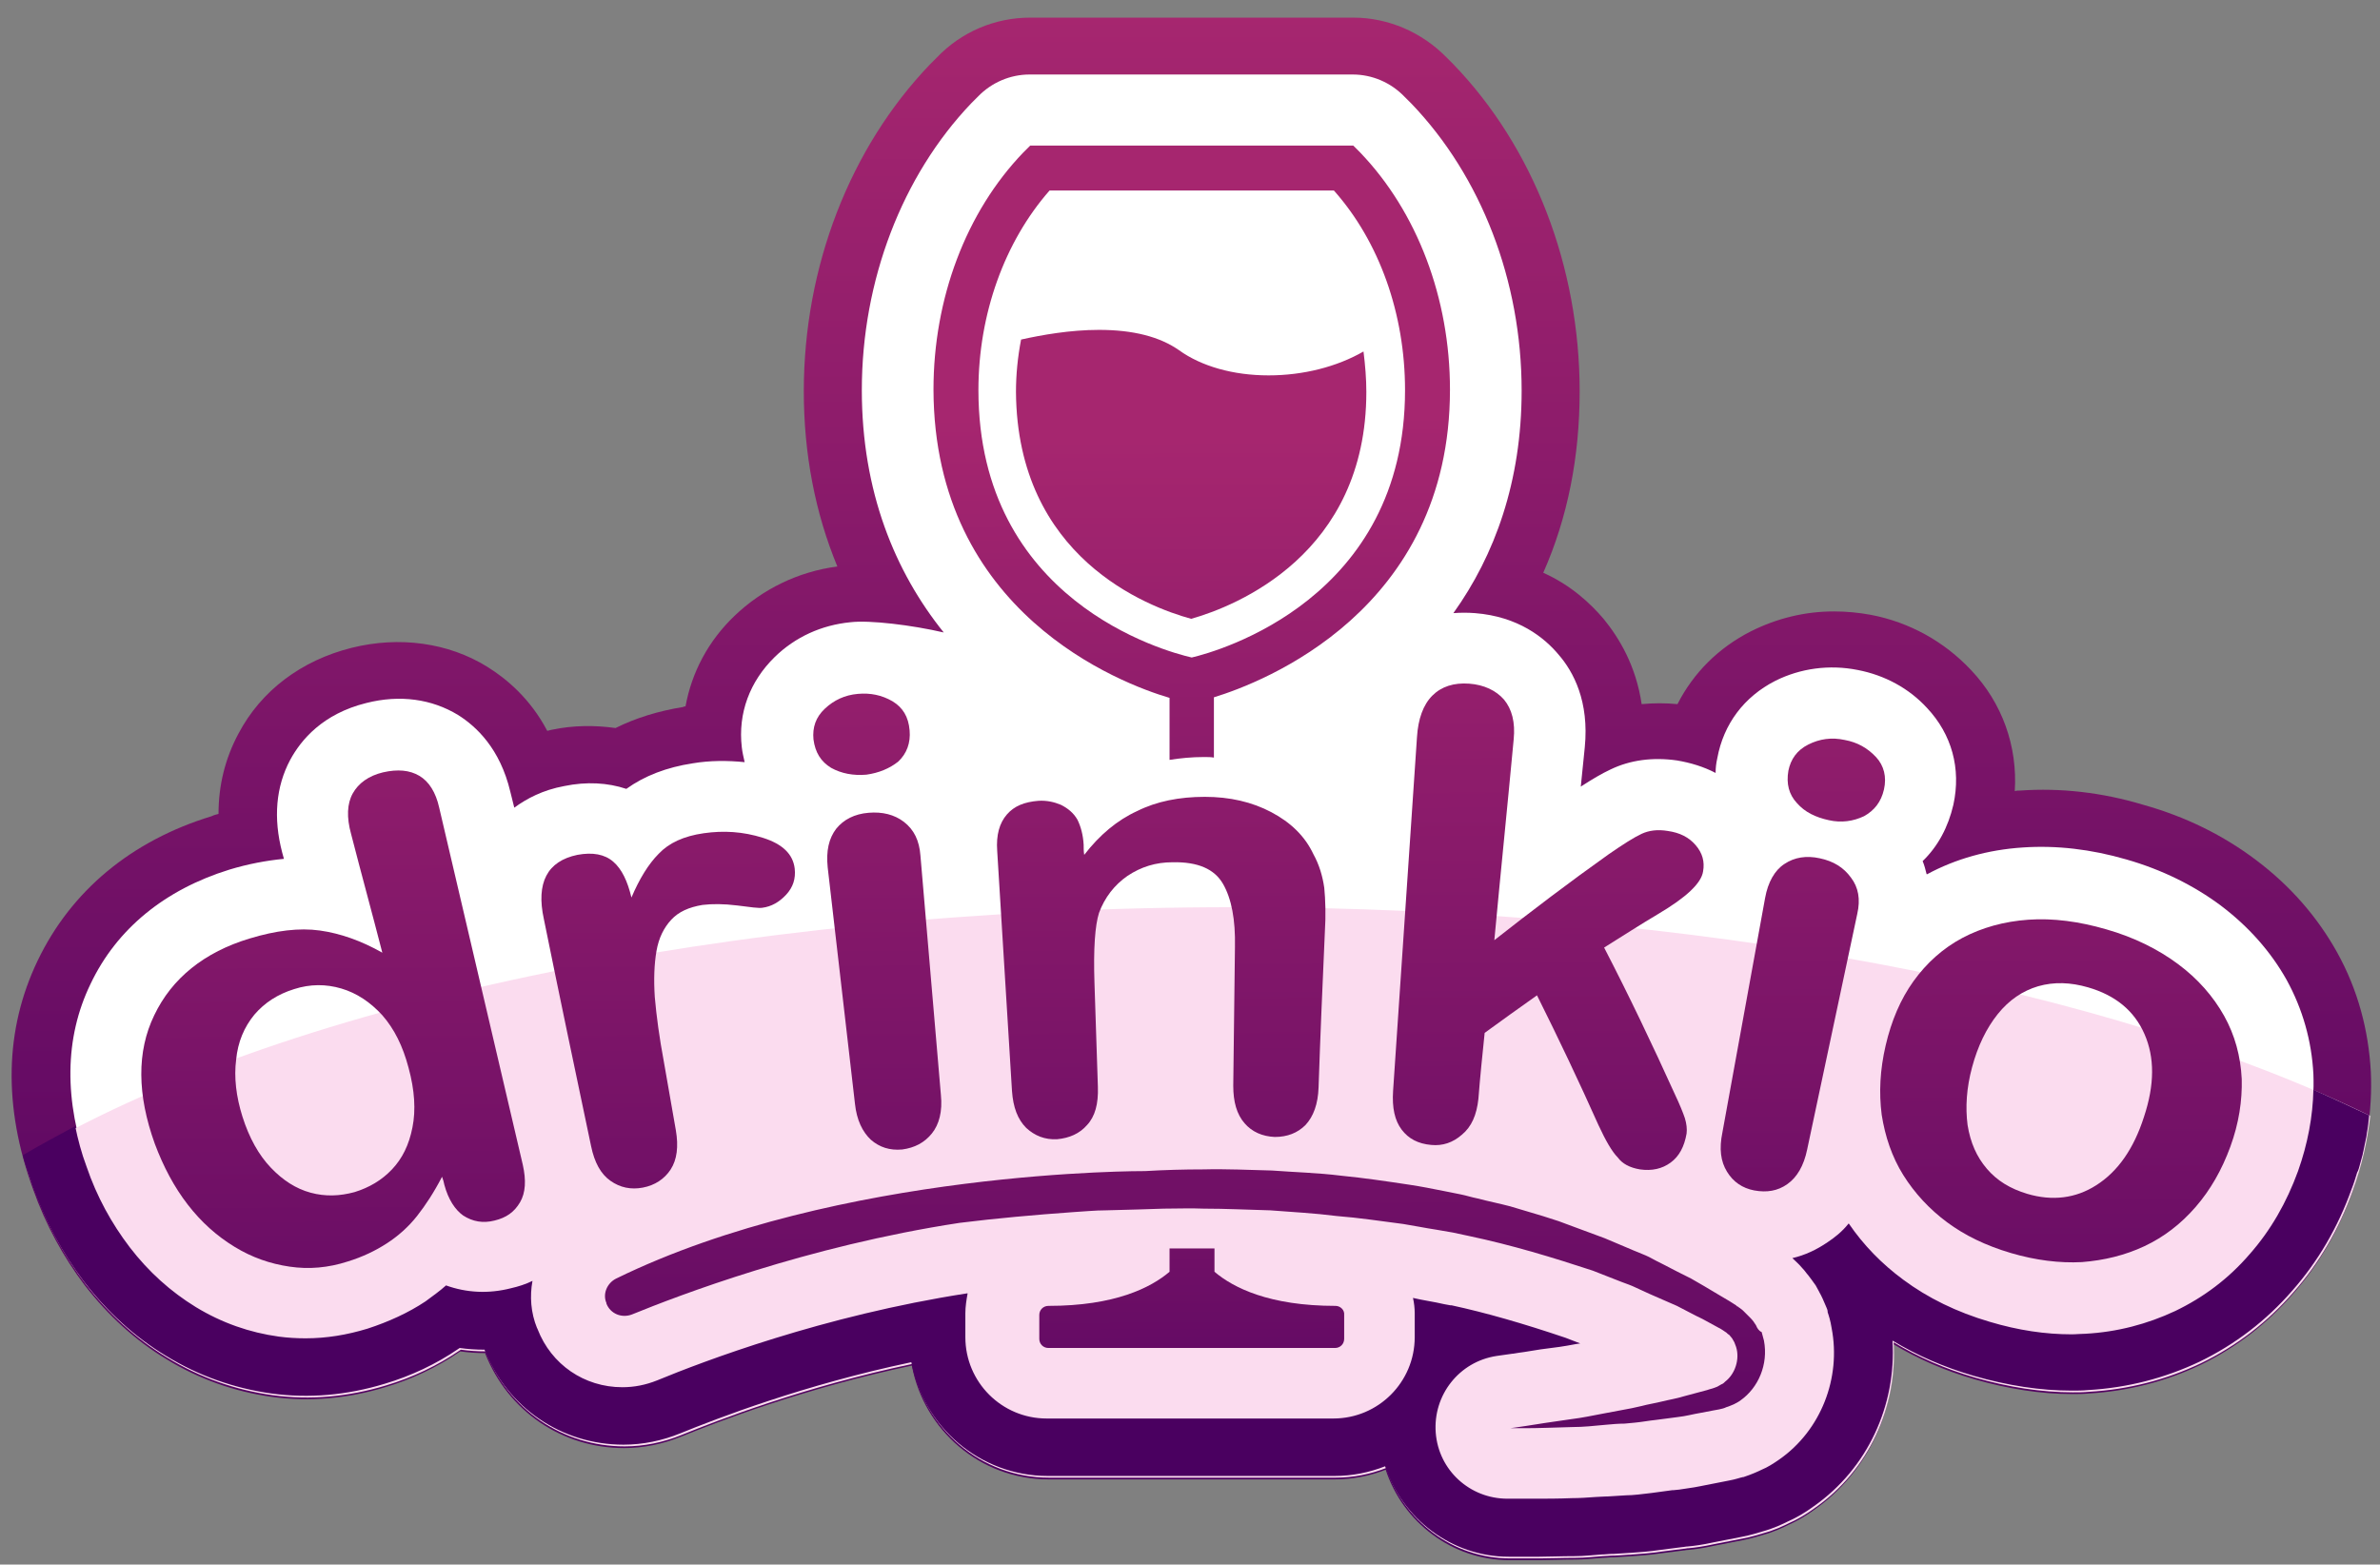 <svg width="108" height="71" viewBox="0 0 108 71" fill="none" xmlns="http://www.w3.org/2000/svg">
<rect x="0" y="0" width="108" height="71" fill="#808080" stroke="none"/>
<path d="M107.585 48.654C107.482 46.744 106.991 44.911 106.062 43.234C105.159 41.608 103.92 40.188 102.371 39.026C100.9 37.916 99.197 37.065 97.261 36.523C95.376 35.955 93.492 35.748 91.66 35.877C91.582 35.877 91.505 35.877 91.427 35.903C91.556 33.864 90.859 31.902 89.44 30.405C88.227 29.115 86.652 28.237 84.897 27.902C84.329 27.799 83.787 27.747 83.219 27.747C81.903 27.747 80.638 28.057 79.451 28.65C77.98 29.399 76.844 30.535 76.121 31.954C75.579 31.902 75.037 31.902 74.495 31.954C74.237 30.199 73.463 28.934 72.766 28.082C72.172 27.386 71.295 26.56 70.03 25.992C71.14 23.488 71.682 20.726 71.682 17.758C71.682 12.105 69.591 6.685 65.952 2.917L65.642 2.607C64.532 1.471 63.009 0.8 61.409 0.8H46.748C45.148 0.8 43.625 1.445 42.515 2.607L42.205 2.917C38.566 6.711 36.475 12.105 36.475 17.758C36.475 20.597 36.992 23.282 37.998 25.708C36.217 25.94 34.591 26.74 33.326 27.953C32.139 29.089 31.39 30.509 31.107 32.057C31.081 32.057 31.029 32.057 31.003 32.083C29.893 32.264 28.861 32.574 27.932 33.038C27.003 32.909 26.022 32.909 25.041 33.116C24.963 33.141 24.912 33.141 24.834 33.167C24.06 31.696 22.976 30.793 22.098 30.251C20.343 29.166 18.123 28.857 15.955 29.399C13.684 29.967 11.851 31.335 10.819 33.296C10.225 34.406 9.916 35.619 9.916 36.936C9.812 36.962 9.709 36.987 9.606 37.039C5.966 38.149 3.23 40.42 1.708 43.595C0.211 46.718 0.133 50.203 1.501 53.971C2.069 55.571 2.869 57.043 3.85 58.333C4.908 59.701 6.147 60.837 7.567 61.689C9.038 62.592 10.664 63.16 12.342 63.392C14.045 63.624 15.775 63.47 17.478 62.953C18.691 62.592 19.827 62.05 20.808 61.379C20.834 61.353 20.86 61.353 20.885 61.327C21.247 61.379 21.634 61.405 22.021 61.405V61.431C23.053 64.037 25.506 65.715 28.319 65.715C29.197 65.715 30.074 65.534 30.9 65.199C32.552 64.528 36.475 63.005 41.379 61.972C41.921 64.889 44.477 67.135 47.574 67.135H60.583C61.383 67.135 62.157 66.98 62.88 66.696C63.654 69.071 65.9 70.8 68.481 70.8H69.359C69.514 70.8 69.668 70.8 69.875 70.8C70.314 70.8 70.856 70.774 71.475 70.774C71.914 70.774 72.327 70.722 72.714 70.697C72.869 70.697 73.024 70.671 73.205 70.671H73.256L74.082 70.619C74.418 70.594 74.856 70.568 75.373 70.49L76.379 70.361C76.457 70.361 76.508 70.335 76.612 70.335C76.896 70.31 77.283 70.258 77.747 70.155L79.064 69.897C79.477 69.819 79.787 69.716 79.967 69.664C80.535 69.509 80.948 69.303 81.154 69.2C81.567 69.019 81.955 68.787 82.342 68.503C84.768 66.799 86.084 63.934 85.904 60.992C87.014 61.663 88.252 62.205 89.595 62.592C91.118 63.031 92.615 63.263 94.034 63.263C94.292 63.263 94.525 63.263 94.783 63.237C96.564 63.134 98.267 62.695 99.842 61.947C101.442 61.172 102.862 60.088 104.049 58.72C105.21 57.404 106.114 55.855 106.733 54.126C107.379 52.242 107.663 50.409 107.585 48.654Z" fill="url(#paint0_linear_81_295)"/>
<path d="M104.978 48.757C104.901 47.234 104.488 45.789 103.765 44.472C103.042 43.182 102.036 42.046 100.771 41.091C99.558 40.188 98.112 39.465 96.486 39.001C94.886 38.536 93.311 38.355 91.789 38.459C90.214 38.562 88.743 38.975 87.452 39.672C87.452 39.672 87.452 39.672 87.427 39.672C87.375 39.465 87.323 39.259 87.246 39.078C87.943 38.407 88.407 37.529 88.64 36.523C89.001 34.871 88.562 33.322 87.452 32.135C86.626 31.231 85.516 30.638 84.303 30.405C83.013 30.147 81.697 30.328 80.561 30.896C79.141 31.619 78.212 32.858 77.928 34.406C77.876 34.639 77.851 34.845 77.851 35.077C77.309 34.793 76.715 34.613 76.096 34.509C75.011 34.355 73.979 34.484 73.076 34.922C72.688 35.103 72.25 35.361 71.733 35.697L71.914 33.916C72.121 31.825 71.398 30.483 70.727 29.709C70.081 28.934 68.894 27.979 66.933 27.824C66.597 27.799 66.287 27.799 65.952 27.824C67.836 25.192 69.049 21.836 69.049 17.732C69.049 12.751 67.216 8.001 64.042 4.697L63.732 4.388C63.112 3.742 62.261 3.381 61.383 3.381H46.722C45.845 3.381 44.993 3.742 44.373 4.388L44.064 4.697C40.941 7.976 39.108 12.725 39.108 17.706C39.108 22.301 40.605 25.94 42.825 28.702C41.379 28.366 39.469 28.134 38.592 28.237C37.275 28.366 36.088 28.908 35.159 29.812C34.023 30.922 33.481 32.367 33.662 33.916C33.688 34.148 33.739 34.355 33.791 34.587C33.017 34.509 32.216 34.509 31.442 34.639C30.255 34.819 29.248 35.206 28.422 35.8C27.57 35.516 26.615 35.464 25.609 35.671C24.628 35.852 23.905 36.239 23.337 36.652L23.157 35.929C22.692 33.967 21.608 32.961 20.782 32.444C19.595 31.722 18.149 31.515 16.626 31.902C14.639 32.393 13.658 33.58 13.168 34.484C12.522 35.697 12.393 37.116 12.806 38.691L12.884 38.975C12.084 39.052 11.258 39.207 10.406 39.465C7.489 40.369 5.295 42.15 4.108 44.653C2.921 47.105 2.895 49.944 4.005 53.016C4.495 54.358 5.166 55.597 5.966 56.681C6.818 57.791 7.825 58.72 8.96 59.391C10.122 60.114 11.387 60.553 12.729 60.734C13.142 60.785 13.555 60.811 13.942 60.811C14.871 60.811 15.826 60.656 16.756 60.372C17.736 60.062 18.614 59.65 19.388 59.133C19.724 58.927 20.034 58.669 20.317 58.411C21.247 58.746 22.279 58.798 23.26 58.54C23.596 58.462 23.931 58.333 24.241 58.204C24.112 58.901 24.189 59.65 24.447 60.346C24.447 60.346 24.447 60.372 24.473 60.398C25.093 61.998 26.615 63.031 28.319 63.031C28.861 63.031 29.403 62.928 29.893 62.721C31.958 61.869 37.43 59.779 43.961 58.772H43.986C43.909 59.056 43.883 59.366 43.883 59.675V60.759C43.883 62.798 45.535 64.45 47.574 64.45H60.583C62.622 64.45 64.274 62.798 64.274 60.759V59.675C64.274 59.443 64.248 59.211 64.197 58.978C64.326 59.004 64.455 59.03 64.558 59.056L65.255 59.185C65.384 59.211 65.487 59.237 65.616 59.262L65.9 59.314C65.926 59.314 65.926 59.314 65.952 59.314C67.526 59.65 69.204 60.114 71.114 60.785L71.785 61.043C71.733 61.043 71.656 61.069 71.604 61.069C71.32 61.121 71.062 61.172 70.856 61.198C70.236 61.276 69.694 61.353 69.255 61.431C69.075 61.456 68.894 61.482 68.739 61.508H68.713L67.991 61.611C66.287 61.869 65.1 63.392 65.229 65.096C65.358 66.799 66.778 68.09 68.481 68.09H68.507H69.255H69.281C69.436 68.09 69.591 68.09 69.797 68.09C70.236 68.09 70.778 68.064 71.398 68.064C71.759 68.064 72.121 68.038 72.482 68.012C72.663 68.012 72.817 67.987 72.998 67.987C73.024 67.987 73.024 67.987 73.05 67.987L73.876 67.935C74.16 67.909 74.573 67.883 75.011 67.832L75.966 67.703C75.992 67.703 75.992 67.703 76.018 67.703C76.096 67.703 76.199 67.677 76.276 67.677C76.534 67.651 76.87 67.599 77.231 67.522L78.547 67.264C78.831 67.212 79.038 67.135 79.167 67.109H79.193C79.58 67.006 79.838 66.851 80.019 66.773C80.303 66.644 80.561 66.49 80.819 66.309C82.677 64.993 83.632 62.618 83.194 60.346C83.142 60.011 83.039 59.779 83.013 59.624V59.598C82.987 59.546 82.961 59.469 82.961 59.417C82.858 59.133 82.729 58.901 82.651 58.746L82.626 58.694C82.574 58.591 82.522 58.488 82.471 58.411C82.342 58.204 82.213 58.023 82.109 57.92L82.084 57.894C82.006 57.791 81.929 57.688 81.826 57.585C81.671 57.43 81.542 57.301 81.413 57.172C81.98 57.017 82.522 56.785 83.013 56.449C83.323 56.242 83.632 55.959 83.968 55.597C84.639 56.578 85.465 57.43 86.446 58.153C87.556 58.978 88.872 59.624 90.369 60.062C91.634 60.45 92.898 60.63 94.086 60.63C94.292 60.63 94.499 60.63 94.705 60.605C96.151 60.527 97.519 60.192 98.784 59.572C100.074 58.953 101.21 58.101 102.165 56.991C103.094 55.907 103.842 54.642 104.359 53.222C104.798 51.674 105.03 50.203 104.978 48.757Z" fill="white"/>
<path d="M56.04 41.169C32.784 41.169 12.419 45.712 1.088 52.5C1.217 52.964 1.346 53.429 1.527 53.894C2.095 55.494 2.895 56.965 3.876 58.256C4.934 59.624 6.173 60.759 7.593 61.611C9.064 62.515 10.69 63.082 12.368 63.315C14.071 63.547 15.8 63.392 17.504 62.876C18.717 62.515 19.853 61.972 20.834 61.301C20.86 61.276 20.885 61.276 20.911 61.25C21.273 61.301 21.66 61.327 22.047 61.327V61.353C23.079 63.96 25.531 65.638 28.345 65.638C29.222 65.638 30.1 65.457 30.926 65.121C32.578 64.45 36.501 62.928 41.405 61.895C41.947 64.812 44.503 67.057 47.6 67.057H60.609C61.409 67.057 62.183 66.903 62.906 66.618C63.68 68.993 65.926 70.722 68.507 70.722H69.385C69.539 70.722 69.694 70.722 69.901 70.722C70.34 70.722 70.882 70.697 71.501 70.697C71.94 70.697 72.353 70.645 72.74 70.619C72.895 70.619 73.05 70.594 73.23 70.594H73.282L74.108 70.542C74.444 70.516 74.882 70.49 75.399 70.413L76.405 70.284C76.483 70.284 76.534 70.258 76.638 70.258C76.921 70.232 77.309 70.18 77.773 70.077L79.09 69.819C79.503 69.742 79.812 69.638 79.993 69.587C80.561 69.432 80.974 69.225 81.18 69.122C81.593 68.942 81.98 68.709 82.368 68.425C84.794 66.722 86.11 63.857 85.93 60.914C87.039 61.585 88.278 62.127 89.621 62.515C91.143 62.953 92.641 63.186 94.06 63.186C94.318 63.186 94.55 63.186 94.809 63.16C96.59 63.057 98.293 62.618 99.868 61.869C101.468 61.095 102.888 60.011 104.075 58.643C105.236 57.327 106.14 55.778 106.759 54.048C107.172 52.913 107.43 51.777 107.559 50.641C95.764 44.886 77.076 41.169 56.04 41.169Z" fill="#FBDCEF"/>
<path d="M107.043 53.016C107.095 52.835 107.146 52.629 107.198 52.448C107.224 52.371 107.224 52.293 107.25 52.216C107.301 52.009 107.327 51.803 107.379 51.596C107.379 51.545 107.404 51.493 107.404 51.416C107.456 51.158 107.482 50.874 107.508 50.616C106.682 50.228 105.856 49.841 104.978 49.454C104.952 50.667 104.72 51.906 104.281 53.145C103.765 54.565 103.042 55.83 102.087 56.913C101.132 58.023 99.997 58.875 98.706 59.495C97.441 60.088 96.073 60.45 94.628 60.527C94.421 60.527 94.215 60.553 94.008 60.553C92.821 60.553 91.582 60.372 90.292 59.985C88.795 59.546 87.478 58.901 86.368 58.075C85.388 57.352 84.561 56.501 83.891 55.52C83.581 55.907 83.245 56.165 82.935 56.371C82.445 56.707 81.903 56.965 81.335 57.094C81.464 57.223 81.619 57.352 81.748 57.507C81.851 57.61 81.929 57.714 82.006 57.817L82.032 57.843C82.135 57.972 82.264 58.153 82.393 58.333C82.445 58.436 82.497 58.514 82.548 58.617L82.574 58.669C82.651 58.798 82.755 59.03 82.884 59.34C82.91 59.391 82.935 59.469 82.935 59.52V59.546C82.987 59.701 83.064 59.934 83.116 60.269C83.555 62.54 82.626 64.915 80.742 66.231C80.483 66.412 80.2 66.593 79.941 66.696C79.787 66.773 79.502 66.903 79.115 67.031H79.09C78.96 67.057 78.754 67.135 78.47 67.186L77.154 67.445C76.792 67.522 76.483 67.548 76.199 67.599C76.121 67.599 76.018 67.625 75.941 67.625C75.915 67.625 75.915 67.625 75.889 67.625L74.934 67.754C74.495 67.806 74.108 67.858 73.798 67.858L72.972 67.909C72.947 67.909 72.947 67.909 72.921 67.909C72.74 67.909 72.559 67.935 72.404 67.935C72.043 67.961 71.682 67.987 71.32 67.987C70.701 68.012 70.159 68.012 69.72 68.012C69.539 68.012 69.359 68.012 69.204 68.012H69.178H68.43H68.404C66.7 68.012 65.281 66.722 65.151 65.018C65.022 63.315 66.21 61.792 67.913 61.534L68.636 61.431H68.662C68.817 61.405 68.972 61.379 69.178 61.353C69.617 61.276 70.133 61.198 70.778 61.121C70.985 61.095 71.243 61.043 71.527 60.992C71.579 60.992 71.656 60.966 71.708 60.966L71.037 60.708C69.126 60.062 67.423 59.572 65.874 59.237C65.848 59.237 65.848 59.237 65.823 59.237L65.539 59.185C65.41 59.159 65.306 59.133 65.177 59.108L64.48 58.978C64.377 58.953 64.248 58.927 64.119 58.901C64.171 59.133 64.197 59.366 64.197 59.598V60.682C64.197 62.721 62.545 64.373 60.505 64.373H47.497C45.458 64.373 43.806 62.721 43.806 60.682V59.598C43.806 59.288 43.857 58.978 43.909 58.694H43.883C37.353 59.701 31.881 61.792 29.816 62.644C29.3 62.85 28.784 62.953 28.241 62.953C26.512 62.953 25.015 61.921 24.396 60.321C24.396 60.321 24.396 60.295 24.37 60.269C24.086 59.572 24.034 58.824 24.163 58.127C23.854 58.282 23.518 58.385 23.183 58.462C22.176 58.72 21.169 58.669 20.24 58.333C19.956 58.591 19.62 58.824 19.311 59.056C18.537 59.572 17.633 59.985 16.678 60.295C15.749 60.579 14.82 60.734 13.865 60.734C13.452 60.734 13.039 60.708 12.652 60.656C11.335 60.475 10.07 60.037 8.883 59.314C7.747 58.617 6.741 57.714 5.889 56.604C5.063 55.52 4.392 54.307 3.927 52.939C3.695 52.319 3.54 51.725 3.411 51.106C2.585 51.545 1.785 51.984 1.036 52.422C1.088 52.655 1.166 52.887 1.243 53.119C1.32 53.352 1.398 53.584 1.475 53.816C2.043 55.416 2.843 56.888 3.824 58.178C4.882 59.546 6.121 60.682 7.541 61.534C9.012 62.437 10.638 63.005 12.316 63.237C14.02 63.47 15.749 63.315 17.452 62.798C18.666 62.437 19.801 61.895 20.782 61.224C20.808 61.198 20.834 61.198 20.86 61.172C21.221 61.224 21.608 61.25 21.995 61.25V61.276C23.028 63.883 25.48 65.56 28.293 65.56C29.171 65.56 30.048 65.38 30.874 65.044C32.526 64.373 36.45 62.85 41.354 61.818C41.896 64.734 44.451 66.98 47.548 66.98H60.557C61.357 66.98 62.132 66.825 62.854 66.541C63.629 68.916 65.874 70.645 68.455 70.645H69.333C69.488 70.645 69.643 70.645 69.849 70.645C70.288 70.645 70.83 70.619 71.449 70.619C71.888 70.619 72.301 70.568 72.688 70.542C72.843 70.542 72.998 70.516 73.179 70.516H73.23L74.056 70.464C74.392 70.439 74.831 70.413 75.347 70.335L76.354 70.206C76.431 70.206 76.483 70.18 76.586 70.18C76.87 70.155 77.257 70.103 77.722 70L79.038 69.742C79.451 69.664 79.761 69.561 79.941 69.509C80.509 69.355 80.922 69.148 81.129 69.045C81.542 68.864 81.929 68.632 82.316 68.348C84.742 66.644 86.059 63.779 85.878 60.837C86.988 61.508 88.227 62.05 89.569 62.437C91.092 62.876 92.589 63.108 94.008 63.108C94.267 63.108 94.499 63.108 94.757 63.082C96.538 62.979 98.242 62.54 99.816 61.792C101.416 61.017 102.836 59.934 104.023 58.566C105.185 57.249 106.088 55.7 106.708 53.971C106.811 53.713 106.888 53.455 106.966 53.197C106.991 53.171 107.017 53.093 107.043 53.016Z" fill="url(#paint1_linear_81_295)"/>
<path d="M54.053 28.082C56.066 27.515 62.002 25.166 62.002 17.784C62.002 17.19 61.951 16.571 61.873 15.951C60.66 16.648 59.138 17.035 57.563 17.035C55.963 17.035 54.517 16.622 53.511 15.899C52.633 15.28 51.42 14.97 49.871 14.97C48.555 14.97 47.264 15.203 46.335 15.409C46.18 16.209 46.103 17.009 46.103 17.784C46.154 25.295 52.065 27.54 54.053 28.082Z" fill="url(#paint2_linear_81_295)"/>
<path d="M20.163 53.765C20.137 53.636 20.111 53.532 20.059 53.403C19.698 54.1 19.311 54.694 18.924 55.184C18.537 55.675 18.072 56.088 17.556 56.423C17.039 56.759 16.446 57.043 15.775 57.249C14.897 57.533 14.02 57.611 13.142 57.481C12.264 57.352 11.438 57.068 10.638 56.578C9.838 56.088 9.141 55.468 8.522 54.668C7.902 53.868 7.412 52.939 7.025 51.906C6.225 49.686 6.199 47.725 6.999 46.073C7.799 44.395 9.27 43.208 11.335 42.588C12.523 42.227 13.581 42.098 14.51 42.227C15.439 42.356 16.394 42.692 17.349 43.234C16.885 41.427 16.394 39.646 15.93 37.839C15.723 37.09 15.749 36.471 16.007 36.007C16.265 35.542 16.73 35.206 17.375 35.051C18.046 34.897 18.588 34.948 19.027 35.206C19.466 35.464 19.775 35.955 19.93 36.652C21.195 42.046 22.46 47.467 23.724 52.861C23.879 53.558 23.854 54.126 23.596 54.565C23.337 55.004 22.976 55.262 22.434 55.391C21.918 55.52 21.453 55.442 21.014 55.158C20.653 54.9 20.343 54.436 20.163 53.765ZM11 50.667C11.309 51.648 11.748 52.422 12.29 52.99C12.832 53.558 13.426 53.945 14.097 54.126C14.768 54.307 15.413 54.281 16.084 54.1C16.756 53.894 17.323 53.558 17.788 53.068C18.253 52.577 18.562 51.958 18.717 51.158C18.872 50.383 18.82 49.48 18.537 48.447C18.278 47.467 17.891 46.692 17.349 46.073C16.807 45.479 16.188 45.066 15.491 44.86C14.794 44.653 14.071 44.653 13.348 44.886C12.6 45.118 12.006 45.505 11.542 46.047C11.077 46.615 10.793 47.286 10.716 48.086C10.612 48.886 10.716 49.764 11 50.667Z" fill="url(#paint3_linear_81_295)"/>
<path d="M30.126 48.189C30.306 49.222 30.487 50.254 30.668 51.287C30.797 52.035 30.719 52.629 30.435 53.068C30.151 53.507 29.713 53.79 29.171 53.894C28.629 53.997 28.138 53.894 27.699 53.584C27.261 53.274 26.977 52.758 26.822 52.01C26.099 48.577 25.376 45.144 24.68 41.711C24.318 40.059 24.834 39.078 26.202 38.794C26.899 38.665 27.441 38.768 27.828 39.104C28.216 39.439 28.474 39.981 28.654 40.73C29.016 39.878 29.429 39.207 29.893 38.742C30.358 38.252 31.029 37.942 31.933 37.813C32.836 37.684 33.714 37.736 34.617 38.02C35.52 38.304 35.985 38.768 36.062 39.414C36.114 39.878 35.985 40.265 35.675 40.601C35.365 40.936 35.004 41.143 34.591 41.195C34.436 41.22 34.049 41.169 33.455 41.091C32.836 41.014 32.32 41.014 31.881 41.066C31.261 41.169 30.797 41.375 30.461 41.737C30.126 42.098 29.893 42.562 29.79 43.156C29.687 43.75 29.661 44.447 29.713 45.247C29.79 46.124 29.919 47.08 30.126 48.189Z" fill="url(#paint4_linear_81_295)"/>
<path d="M39.315 35.155C38.721 35.206 38.179 35.103 37.714 34.845C37.25 34.561 36.992 34.148 36.914 33.554C36.862 33.012 37.017 32.548 37.43 32.161C37.843 31.773 38.334 31.541 38.927 31.489C39.495 31.438 40.011 31.541 40.502 31.825C40.966 32.109 41.224 32.522 41.276 33.142C41.328 33.709 41.147 34.2 40.76 34.561C40.373 34.871 39.882 35.077 39.315 35.155ZM41.767 38.82C42.076 42.434 42.386 46.073 42.696 49.686C42.773 50.435 42.618 51.029 42.283 51.442C41.947 51.855 41.508 52.087 40.941 52.164C40.373 52.216 39.908 52.061 39.521 51.725C39.134 51.364 38.876 50.822 38.798 50.099C38.385 46.512 37.972 42.95 37.559 39.362C37.482 38.613 37.611 38.046 37.947 37.607C38.282 37.194 38.773 36.936 39.418 36.884C40.037 36.833 40.579 36.962 41.018 37.297C41.483 37.658 41.715 38.149 41.767 38.82Z" fill="url(#paint5_linear_81_295)"/>
<path d="M49.174 38.33C49.174 38.484 49.174 38.639 49.2 38.794C49.897 37.891 50.697 37.22 51.601 36.807C52.478 36.368 53.511 36.161 54.672 36.161C55.808 36.161 56.815 36.394 57.692 36.858C58.57 37.323 59.215 37.942 59.602 38.768C59.86 39.233 60.015 39.749 60.093 40.291C60.144 40.833 60.17 41.504 60.118 42.33C60.015 44.679 59.912 47.002 59.834 49.351C59.809 50.099 59.602 50.667 59.241 51.054C58.879 51.416 58.415 51.596 57.847 51.596C57.279 51.571 56.815 51.364 56.479 50.977C56.118 50.564 55.963 49.996 55.963 49.273C55.989 47.183 56.014 45.066 56.04 42.975C56.066 41.737 55.885 40.782 55.498 40.111C55.111 39.439 54.362 39.104 53.201 39.13C52.452 39.13 51.781 39.336 51.162 39.749C50.568 40.162 50.129 40.73 49.871 41.427C49.691 41.995 49.613 43.053 49.665 44.602C49.716 46.176 49.768 47.751 49.82 49.325C49.846 50.099 49.691 50.667 49.329 51.054C48.994 51.442 48.529 51.648 47.961 51.7C47.419 51.725 46.955 51.545 46.567 51.184C46.18 50.796 45.974 50.254 45.922 49.506C45.69 45.866 45.483 42.253 45.251 38.613C45.199 37.891 45.354 37.349 45.69 36.962C46.025 36.574 46.49 36.394 47.109 36.342C47.497 36.316 47.832 36.394 48.142 36.523C48.452 36.678 48.71 36.884 48.89 37.194C49.045 37.504 49.149 37.891 49.174 38.33Z" fill="url(#paint6_linear_81_295)"/>
<path d="M72.534 51.054C71.656 49.093 70.727 47.131 69.746 45.169C68.946 45.737 68.146 46.305 67.371 46.873C67.268 47.88 67.165 48.86 67.087 49.867C67.01 50.59 66.778 51.132 66.339 51.493C65.926 51.855 65.461 52.009 64.945 51.958C64.351 51.906 63.913 51.674 63.603 51.261C63.293 50.848 63.164 50.28 63.216 49.506C63.577 44.163 63.938 38.794 64.3 33.451C64.351 32.625 64.584 31.98 64.997 31.567C65.41 31.154 65.977 30.973 66.674 31.025C67.345 31.076 67.888 31.335 68.249 31.748C68.61 32.186 68.765 32.78 68.688 33.554C68.404 36.6 68.094 39.62 67.81 42.666C69.488 41.349 71.217 40.033 72.998 38.768C73.669 38.304 74.16 37.994 74.495 37.839C74.831 37.684 75.218 37.633 75.683 37.71C76.225 37.787 76.638 37.994 76.947 38.355C77.257 38.717 77.36 39.104 77.283 39.543C77.205 40.085 76.508 40.73 75.244 41.478C74.418 41.969 73.618 42.485 72.792 43.001C73.927 45.195 74.986 47.415 75.992 49.635C76.225 50.125 76.379 50.512 76.457 50.745C76.534 51.003 76.56 51.235 76.534 51.442C76.431 52.035 76.199 52.474 75.811 52.758C75.424 53.042 74.96 53.145 74.418 53.068C73.953 52.99 73.618 52.81 73.411 52.526C73.153 52.267 72.869 51.777 72.534 51.054Z" fill="url(#paint7_linear_81_295)"/>
<path d="M82.987 37.22C82.393 37.091 81.903 36.858 81.542 36.445C81.18 36.058 81.051 35.568 81.154 34.974C81.258 34.458 81.542 34.045 82.058 33.787C82.574 33.529 83.116 33.451 83.71 33.58C84.278 33.684 84.742 33.942 85.129 34.355C85.491 34.742 85.62 35.258 85.491 35.826C85.362 36.394 85.052 36.781 84.587 37.039C84.097 37.271 83.555 37.349 82.987 37.22ZM84.278 41.478C83.529 45.04 82.755 48.602 82.006 52.164C81.851 52.913 81.542 53.429 81.103 53.739C80.664 54.048 80.174 54.126 79.606 54.023C79.064 53.919 78.651 53.636 78.367 53.171C78.083 52.706 78.005 52.139 78.16 51.39C78.806 47.854 79.451 44.292 80.096 40.756C80.225 40.033 80.535 39.491 80.974 39.207C81.438 38.897 81.98 38.82 82.574 38.949C83.194 39.078 83.658 39.362 83.994 39.827C84.329 40.265 84.433 40.807 84.278 41.478Z" fill="url(#paint8_linear_81_295)"/>
<path d="M101.21 52.035C100.823 53.093 100.306 53.997 99.635 54.771C98.964 55.546 98.19 56.139 97.312 56.552C96.435 56.965 95.48 57.197 94.473 57.275C93.466 57.327 92.382 57.197 91.247 56.862C90.111 56.526 89.156 56.062 88.356 55.468C87.556 54.874 86.885 54.152 86.368 53.326C85.852 52.5 85.542 51.571 85.388 50.59C85.258 49.583 85.31 48.551 85.568 47.441C85.826 46.331 86.239 45.35 86.833 44.524C87.427 43.698 88.175 43.027 89.053 42.562C89.93 42.098 90.937 41.814 92.047 41.737C93.157 41.659 94.344 41.814 95.583 42.175C96.848 42.537 97.932 43.079 98.835 43.75C99.739 44.421 100.435 45.221 100.926 46.099C101.416 46.976 101.674 47.931 101.726 48.964C101.752 49.944 101.597 50.977 101.21 52.035ZM97.287 50.693C97.777 49.222 97.777 47.983 97.312 46.925C96.848 45.866 95.996 45.169 94.757 44.808C93.957 44.576 93.208 44.55 92.486 44.757C91.789 44.963 91.169 45.376 90.653 46.021C90.137 46.666 89.75 47.467 89.492 48.422C89.233 49.377 89.182 50.254 89.285 51.054C89.414 51.855 89.698 52.5 90.163 53.042C90.627 53.584 91.221 53.945 91.995 54.178C93.131 54.513 94.189 54.384 95.118 53.79C96.099 53.171 96.822 52.139 97.287 50.693Z" fill="url(#paint9_linear_81_295)"/>
<path d="M79.683 60.14C79.606 60.011 79.528 59.908 79.425 59.804C79.322 59.701 79.193 59.572 79.09 59.469L78.96 59.366L78.883 59.314L78.857 59.288H78.832C78.806 59.262 78.857 59.314 78.78 59.237L78.496 59.056C78.315 58.953 78.109 58.824 77.928 58.72C77.541 58.488 77.154 58.256 76.741 58.023C76.328 57.817 75.915 57.611 75.476 57.378C75.269 57.275 75.063 57.172 74.831 57.043C74.624 56.939 74.392 56.862 74.16 56.759C73.721 56.578 73.256 56.371 72.817 56.191C72.353 56.01 71.888 55.855 71.424 55.675C71.191 55.597 70.959 55.494 70.727 55.416C70.494 55.339 70.236 55.262 70.004 55.184C69.514 55.029 69.023 54.9 68.533 54.745C68.042 54.616 67.526 54.513 67.036 54.384C66.778 54.333 66.545 54.255 66.287 54.203L65.513 54.048C64.997 53.945 64.48 53.842 63.964 53.765C62.932 53.61 61.899 53.455 60.841 53.352C59.809 53.223 58.75 53.197 57.718 53.119C56.685 53.093 55.627 53.042 54.62 53.068C53.717 53.068 52.84 53.093 51.962 53.145C51.962 53.145 38.076 53.068 27.958 58.023C27.545 58.23 27.338 58.72 27.519 59.133V59.159C27.7 59.624 28.216 59.83 28.68 59.65C30.771 58.798 36.604 56.552 43.547 55.494C45.2 55.288 46.929 55.133 48.736 55.004C49.2 54.978 49.691 54.926 50.181 54.926C51.239 54.9 52.091 54.874 52.814 54.849C53.407 54.849 54.027 54.823 54.62 54.849C55.627 54.849 56.634 54.9 57.641 54.926C58.647 55.004 59.654 55.055 60.66 55.184C61.667 55.262 62.674 55.416 63.68 55.546C64.171 55.623 64.661 55.726 65.177 55.804L65.926 55.933C66.158 55.984 66.416 56.036 66.649 56.088C68.61 56.501 70.469 57.068 72.275 57.662C72.714 57.843 73.153 57.998 73.592 58.178C73.798 58.256 74.031 58.333 74.237 58.436C74.444 58.54 74.65 58.617 74.856 58.72C75.269 58.901 75.683 59.082 76.096 59.262C76.508 59.469 76.87 59.675 77.257 59.856C77.438 59.959 77.644 60.062 77.825 60.166L78.109 60.321L78.341 60.475C78.393 60.527 78.418 60.553 78.47 60.579L78.599 60.734C78.625 60.785 78.677 60.863 78.702 60.914C78.728 60.992 78.754 61.043 78.78 61.121C78.96 61.689 78.728 62.36 78.289 62.695C78.238 62.747 78.186 62.798 78.109 62.824C78.057 62.85 77.98 62.902 77.928 62.928C77.851 62.953 77.799 62.979 77.722 63.005C77.618 63.031 77.541 63.057 77.463 63.083C77.102 63.186 76.767 63.263 76.405 63.366C76.07 63.47 75.734 63.521 75.424 63.599C75.115 63.676 74.779 63.728 74.495 63.805C74.185 63.883 73.901 63.934 73.618 63.986C73.334 64.037 73.05 64.089 72.792 64.141C72.25 64.244 71.759 64.347 71.32 64.399C70.417 64.528 69.72 64.631 69.255 64.709C68.765 64.786 68.533 64.812 68.533 64.812C68.533 64.812 68.791 64.812 69.281 64.812C69.772 64.812 70.469 64.786 71.372 64.76C71.837 64.76 72.327 64.709 72.869 64.657C73.153 64.631 73.437 64.605 73.721 64.605C74.005 64.579 74.314 64.554 74.65 64.502C74.96 64.451 75.295 64.425 75.631 64.373C75.966 64.321 76.328 64.296 76.663 64.218C76.999 64.141 77.36 64.089 77.722 64.012C77.825 63.986 77.902 63.986 78.005 63.96C78.135 63.934 78.238 63.908 78.341 63.857C78.444 63.831 78.547 63.779 78.677 63.728C78.78 63.676 78.883 63.624 78.986 63.547C79.787 62.979 80.251 61.921 80.045 60.837C80.019 60.708 79.967 60.579 79.941 60.45C79.812 60.398 79.735 60.269 79.683 60.14Z" fill="url(#paint10_linear_81_295)"/>
<path d="M60.609 59.262C57.589 59.262 55.963 58.436 55.111 57.714V56.656C55.033 56.656 54.956 56.656 54.879 56.656H54.595C54.078 56.656 53.588 56.656 53.072 56.656V57.714C52.22 58.436 50.594 59.262 47.574 59.262C47.342 59.262 47.161 59.443 47.161 59.675V60.759C47.161 60.992 47.342 61.172 47.574 61.172H60.583C60.815 61.172 60.996 60.992 60.996 60.759V59.675C61.022 59.443 60.815 59.262 60.609 59.262Z" fill="url(#paint11_linear_81_295)"/>
<path d="M53.072 31.67V34.484C53.562 34.406 54.078 34.355 54.62 34.355H54.646C54.801 34.355 54.956 34.355 55.085 34.38V31.644C57.279 30.973 65.797 27.721 65.797 17.68C65.797 13.525 64.3 9.602 61.719 6.917L61.409 6.607H46.748L46.438 6.917C43.831 9.627 42.36 13.551 42.36 17.68C42.386 27.824 50.878 31.025 53.072 31.67ZM47.626 8.647H60.531C62.596 10.97 63.758 14.248 63.758 17.706C63.758 27.179 55.292 29.554 54.078 29.838C52.84 29.554 44.399 27.256 44.399 17.706C44.399 14.248 45.587 10.97 47.626 8.647Z" fill="url(#paint12_linear_81_295)"/>
<defs>
<linearGradient id="paint0_linear_81_295" x1="54.081" y1="0.755" x2="54.081" y2="70.726" gradientUnits="userSpaceOnUse">
<stop stop-color="#A6266F"/>
<stop offset="1" stop-color="#4A0060"/>
</linearGradient>
<linearGradient id="paint1_linear_81_295" x1="1.101" y1="60.092" x2="107.517" y2="60.092" gradientUnits="userSpaceOnUse">
<stop stop-color="#4A0060"/>
<stop offset="1" stop-color="#4A0060"/>
</linearGradient>
<linearGradient id="paint2_linear_81_295" x1="54.094" y1="19.851" x2="54.338" y2="74.935" gradientUnits="userSpaceOnUse">
<stop stop-color="#A6266F"/>
<stop offset="1" stop-color="#4A0060"/>
</linearGradient>
<linearGradient id="paint3_linear_81_295" x1="15.017" y1="19.918" x2="15.278" y2="78.801" gradientUnits="userSpaceOnUse">
<stop stop-color="#A6266F"/>
<stop offset="1" stop-color="#4A0060"/>
</linearGradient>
<linearGradient id="paint4_linear_81_295" x1="30.237" y1="19.851" x2="30.498" y2="78.734" gradientUnits="userSpaceOnUse">
<stop stop-color="#A6266F"/>
<stop offset="1" stop-color="#4A0060"/>
</linearGradient>
<linearGradient id="paint5_linear_81_295" x1="39.715" y1="19.809" x2="39.976" y2="78.692" gradientUnits="userSpaceOnUse">
<stop stop-color="#A6266F"/>
<stop offset="1" stop-color="#4A0060"/>
</linearGradient>
<linearGradient id="paint6_linear_81_295" x1="52.565" y1="19.752" x2="52.826" y2="78.635" gradientUnits="userSpaceOnUse">
<stop stop-color="#A6266F"/>
<stop offset="1" stop-color="#4A0060"/>
</linearGradient>
<linearGradient id="paint7_linear_81_295" x1="70.118" y1="19.674" x2="70.379" y2="78.557" gradientUnits="userSpaceOnUse">
<stop stop-color="#A6266F"/>
<stop offset="1" stop-color="#4A0060"/>
</linearGradient>
<linearGradient id="paint8_linear_81_295" x1="81.708" y1="19.623" x2="81.969" y2="78.505" gradientUnits="userSpaceOnUse">
<stop stop-color="#A6266F"/>
<stop offset="1" stop-color="#4A0060"/>
</linearGradient>
<linearGradient id="paint9_linear_81_295" x1="93.38" y1="19.571" x2="93.641" y2="78.454" gradientUnits="userSpaceOnUse">
<stop stop-color="#A6266F"/>
<stop offset="1" stop-color="#4A0060"/>
</linearGradient>
<linearGradient id="paint10_linear_81_295" x1="53.558" y1="19.747" x2="53.819" y2="78.63" gradientUnits="userSpaceOnUse">
<stop stop-color="#A6266F"/>
<stop offset="1" stop-color="#4A0060"/>
</linearGradient>
<linearGradient id="paint11_linear_81_295" x1="53.976" y1="35.637" x2="54.137" y2="71.956" gradientUnits="userSpaceOnUse">
<stop stop-color="#A6266F"/>
<stop offset="1" stop-color="#4A0060"/>
</linearGradient>
<linearGradient id="paint12_linear_81_295" x1="54.09" y1="18.826" x2="54.333" y2="73.593" gradientUnits="userSpaceOnUse">
<stop stop-color="#A6266F"/>
<stop offset="1" stop-color="#4A0060"/>
</linearGradient>
</defs>
</svg>
